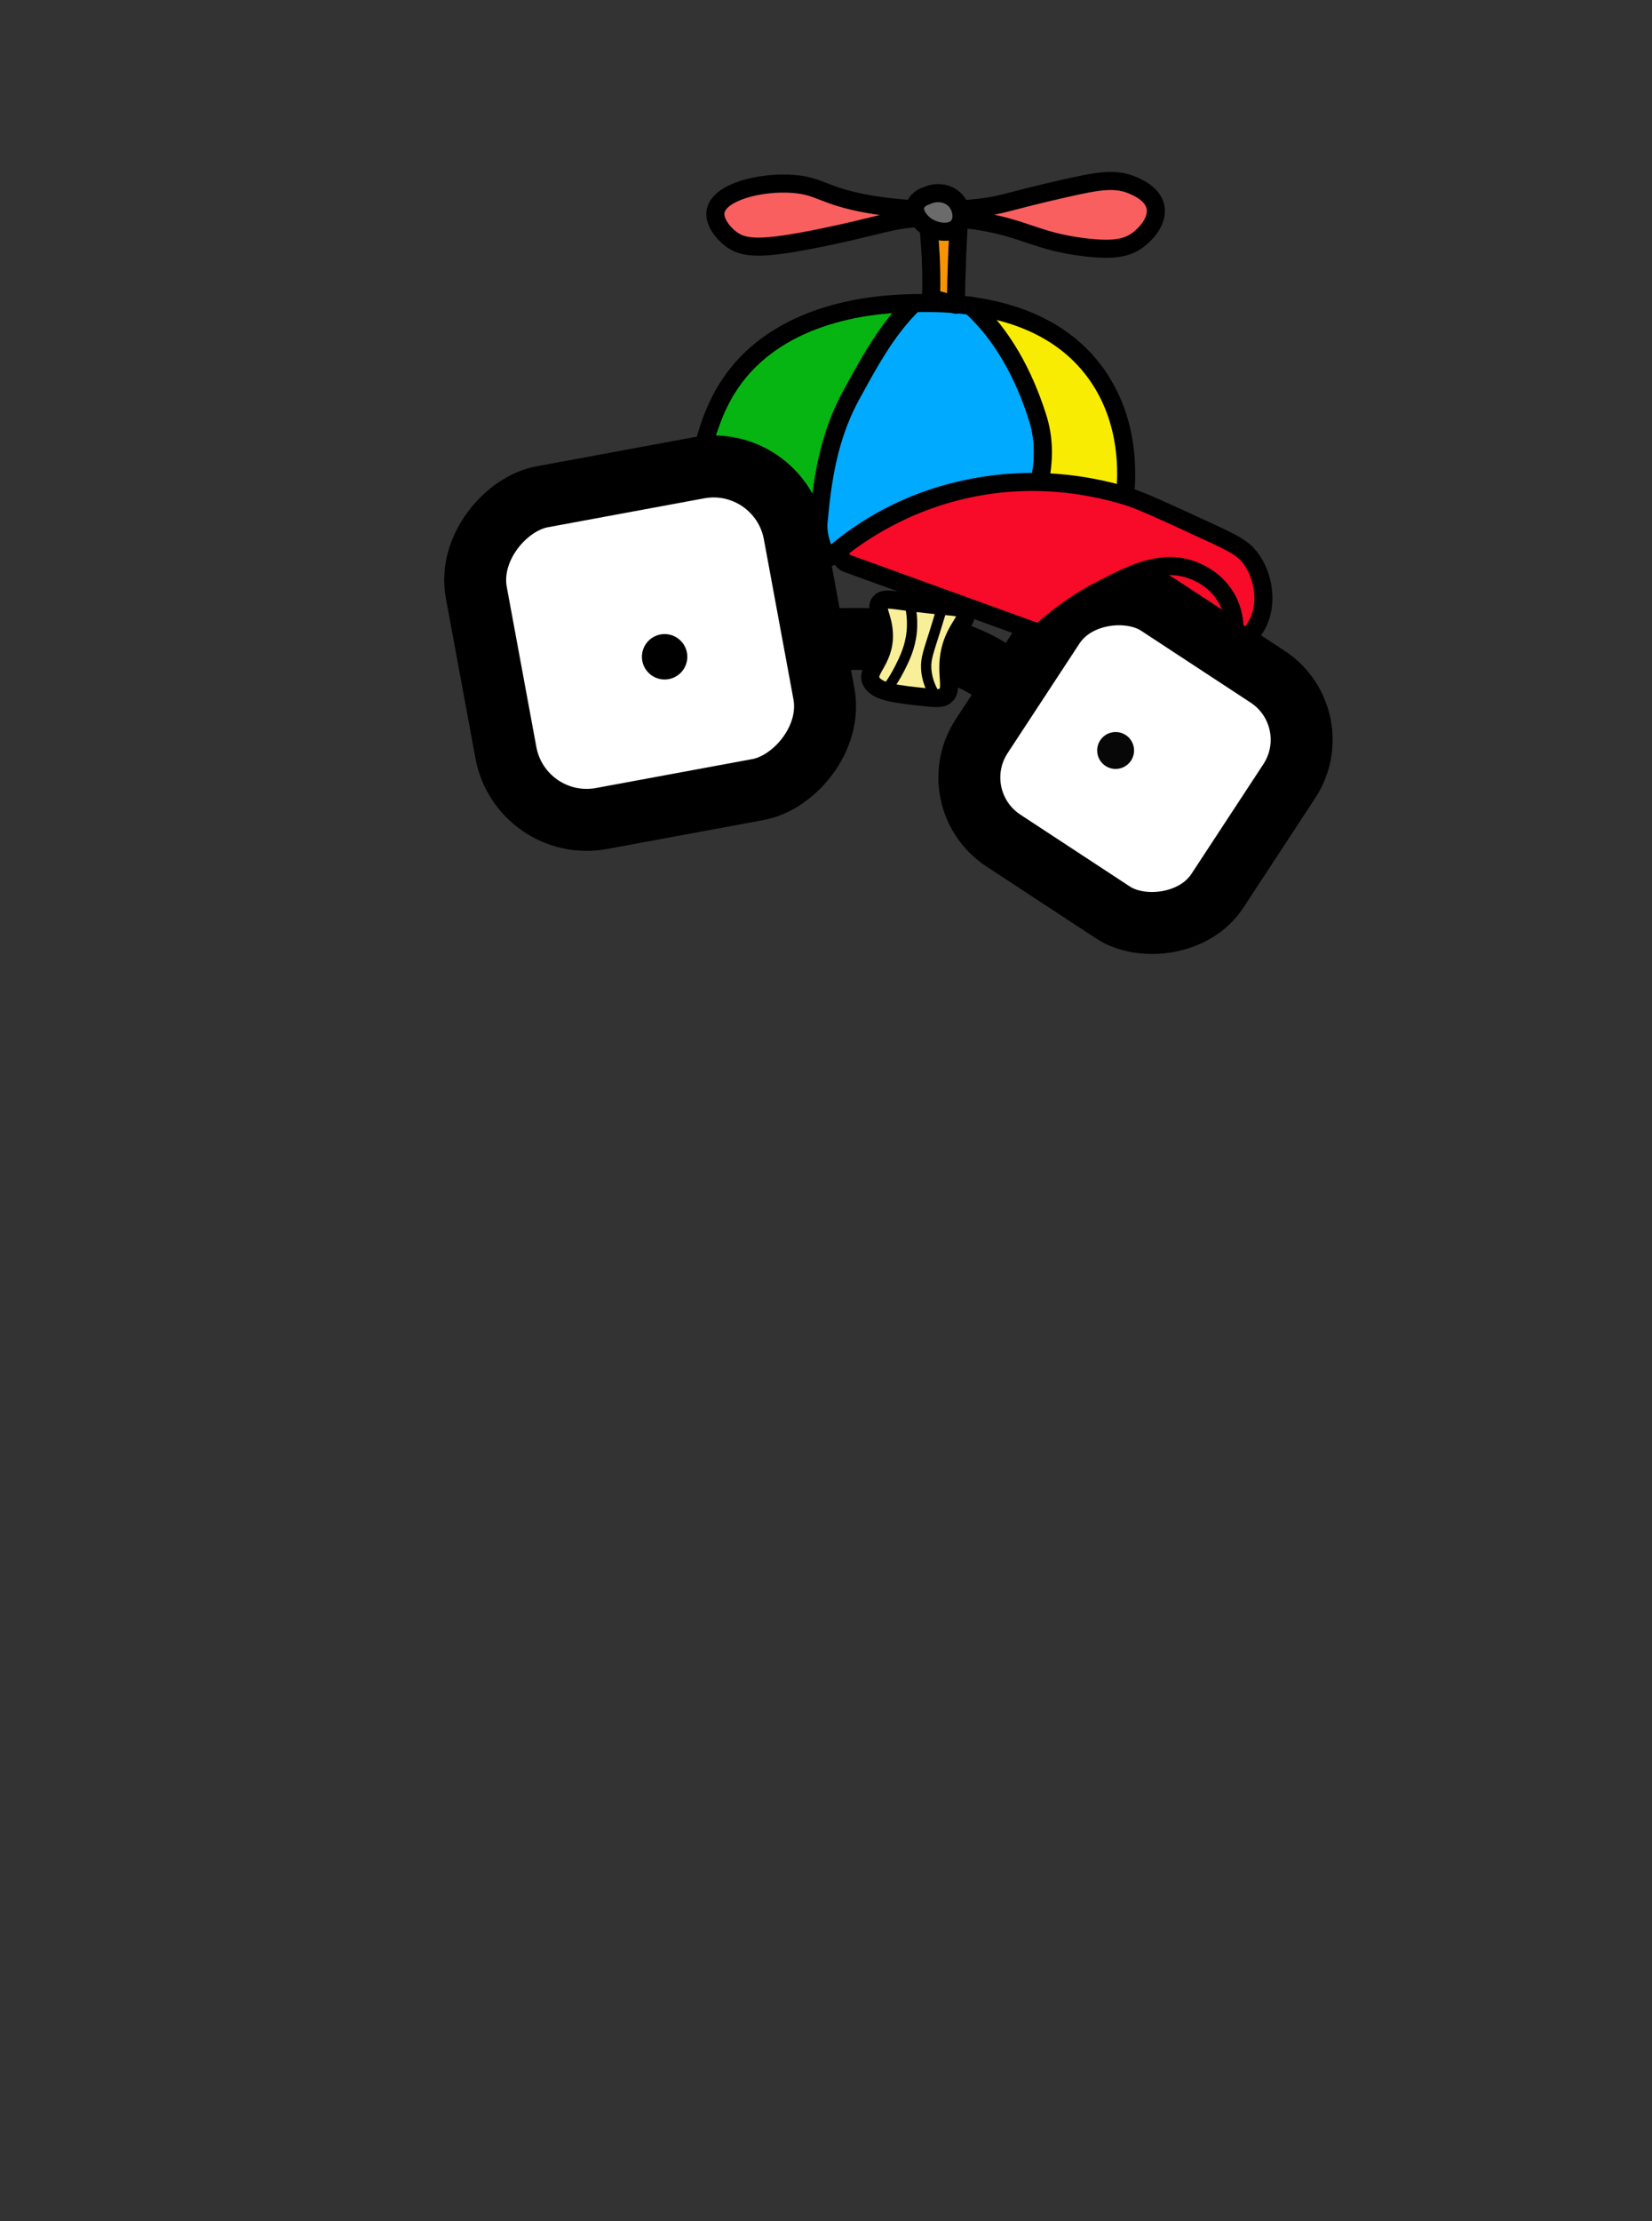 <?xml version="1.0" encoding="UTF-8"?>
<svg xmlns="http://www.w3.org/2000/svg" id="Layer_2" viewBox="0 0 640 860">
  <rect x="0" y="0" width="640" height="860" fill="#333333" stroke="none"/>
  <defs>
    <style>
      .cls-1 {
        fill: #fff;
      }

      .cls-1, .cls-2, .cls-3, .cls-4, .cls-5, .cls-6, .cls-7, .cls-8, .cls-9, .cls-10, .cls-11 {
        stroke: #000;
        stroke-linejoin: round;
      }

      .cls-1, .cls-9 {
        stroke-width: 24px;
      }

      .cls-2, .cls-3, .cls-4, .cls-5, .cls-6, .cls-7, .cls-8, .cls-11 {
        stroke-width: 7px;
      }

      .cls-2, .cls-10 {
        fill: #f9ef98;
      }

      .cls-3 {
        fill: #6b6b6b;
      }

      .cls-4 {
        fill: #f95f5f;
      }

      .cls-5 {
        fill: #f79406;
      }

      .cls-12, .cls-9 {
        fill: none;
      }

      .cls-6 {
        fill: #07b512;
      }

      .cls-7 {
        fill: #f9ec03;
      }

      .cls-8 {
        fill: #0af;
      }

      .cls-10 {
        stroke-linecap: round;
        stroke-width: 4px;
      }

      .cls-13 {
        fill: #070707;
      }

      .cls-11 {
        fill: #f70b28;
      }
    </style>
  </defs>
  <g id="At_2_-_Face">
    <g id="Nerd_x5F_Rare_x5F_SpinningHat">
      <g>
        <path class="cls-6" d="M328.872,154.693c7.368-13.508,14.514-27.078,25.223-37.321-.625.016-1.211.032-1.745.048-8.979.258-47.164,1.356-67.732,28.695-8.866,11.785-11.846,24.973-15.005,38.956-3.883,17.184-4.125,31.988-3.597,42.292,18.072-3.785,36.145-7.57,54.217-11.355-1.916-4.598-3.667-9.189-3.077-14.42,1.509-16.554,3.977-31.829,11.715-46.894Z"></path>
        <path class="cls-8" d="M376.07,118.402c-8.991-1.221-16.913-1.158-21.974-1.03-10.709,10.243-17.856,23.813-25.223,37.321-7.739,15.066-10.206,30.34-11.715,46.894-.59,5.231,1.161,9.821,3.077,14.42.433-.091.866-.181,1.3-.272,7.218-6.325,16.881-13.281,29.234-18.798,18.612-8.313,36.792-10.439,51.936-10.036,1.796-8.357,1.987-17.017-.807-25.514-5.255-16.508-13.621-31.961-25.826-42.984Z"></path>
        <path class="cls-7" d="M425.172,145.425c-12.679-18.272-32.677-24.793-49.102-27.023,12.205,11.023,20.571,26.476,25.826,42.984,2.795,8.497,2.603,17.157.807,25.514,14.707.391,26.55,3.168,33.132,4.987.862-8.129,1.85-28.429-10.663-46.463Z"></path>
        <path class="cls-5" d="M359.365,84.9c.732,6.325,1.223,12.912,1.381,19.707.087,3.751.068,7.376-.04,10.874,3.197.832,6.394,1.664,9.591,2.497.084-6.062.247-12.188.496-18.373.177-4.409.395-8.761.65-13.057-4.026-.549-8.052-1.098-12.078-1.648Z"></path>
        <path class="cls-4" d="M355.391,81.074c-9.95-.482-17.371-1.777-18.938-2.056-17.791-3.174-18.561-7.075-29.436-7.835-12.494-.873-28.213,3.108-29.754,10.451-.857,4.081,2.815,8.498,5.748,10.774,5.142,3.989,11.888,4.397,35.532-.442,23.047-4.717,26.297-7.081,38.791-7.614,11.238-.48,20.291.935,23.915,1.577,16.317,2.894,21.014,7.607,38.734,9.78,11.119,1.364,16.331.374,20.471-2.525,3.616-2.532,8.336-7.868,7.147-13.193-1.064-4.763-6.326-7.146-8.29-8.035-6.992-3.165-13.539-2.013-26.583.931-23.598,5.327-23.77,6.431-33.153,7.522-10.929,1.271-20.082.864-24.184.666Z"></path>
        <path class="cls-3" d="M359.071,75.766c-.465.131-3.422,1.014-4.333,3.569-1.231,3.455,2.414,6.781,2.914,7.236,3.639,3.32,10.833,4.625,13.666.901,1.953-2.568,1.323-6.86-.884-9.545-2.554-3.106-7.242-4.091-11.362-2.162Z"></path>
        <path class="cls-11" d="M429.985,219.32c3.673,6.72,8.151,10.648,12.258,14.174,3.581,3.074,3.393,2.324,26.632,14.798,3.303,1.773,5.998,3.233,8.637,2.225,4.228-1.614,5.381-8.497,5.571-12.432.571-11.869-9.969-20.228-14.038-23.456-15.622-12.389-39.157-14.81-42.858-8.277-1.675,2.956.83,7.537,3.798,12.967Z"></path>
      </g>
      <path class="cls-9" d="M383.95,259.583c-6.179-4.25-23.818-13.605-60.863-12.016-1.477.063-2.496,1.678-3.679,2.755"></path>
      <rect class="cls-1" x="385.309" y="239.12" width="109.191" height="109.191" rx="29.186" ry="29.186" transform="translate(-46.968 500.452) rotate(-56.737)"></rect>
      <rect class="cls-1" x="188.527" y="186.369" width="126.668" height="125.293" rx="31.822" ry="31.822" transform="translate(52.786 541.952) rotate(-100.475)"></rect>
      <circle class="cls-13" cx="432.2" cy="290.565" r="7.147"></circle>
      <circle cx="257.477" cy="254.288" r="8.792"></circle>
      <path class="cls-2" d="M341.319,232.82c-2.734,2.042.853,5.629,1.118,12.565.416,10.871-7.92,14.454-4.472,19.106,2.637,3.556,9.611,4.297,21.016,5.508,4.585.487,5.665.232,6.484-.172,4.473-2.205.413-8.449,2.683-18.073,2.176-9.227,7.973-12.241,5.366-15.319-1.544-1.822-3.97-1.23-17.886-2.926-10.123-1.234-12.554-2-14.309-.688Z"></path>
      <path class="cls-10" d="M352.823,235.654c.657,3.598.61,6.643.391,8.91-.583,6.032-2.767,10.467-4.645,14.194-1.641,3.256-3.337,5.815-4.645,7.613"></path>
      <path class="cls-10" d="M365.014,235.136c-.531,1.813-1.42,4.811-2.581,8.516-2.772,8.849-3.826,11.315-3.613,15.226.106,1.946.559,4.874,2.323,8.387"></path>
      <path class="cls-11" d="M328.28,218.179c24.048,8.711,48.095,17.422,72.143,26.133,1.386.502,2.941.21,4.042-.77,8.227-7.323,15.956-12.001,21.589-14.933,11.979-6.235,23.207-12.079,34.978-8.195,2.004.661,9.332,3.203,13.879,10.767,2.226,3.703,3.083,7.53,3.301,10.839.246,3.73,4.956,5.271,7.213,2.291.052-.068.103-.137.154-.207,5.798-7.88,4.635-19.277-.376-26.942-2.993-4.578-6.79-6.553-16.395-10.987-18.419-8.502-27.628-12.753-32.973-14.287-8.797-2.525-31.862-8.848-60.814-2.672-21.799,4.65-37.896,14.457-47.817,21.96-2.548,1.927-1.929,5.916,1.075,7.004Z"></path>
      <rect class="cls-12" width="640" height="860"></rect>
    </g>
  </g>
</svg>
